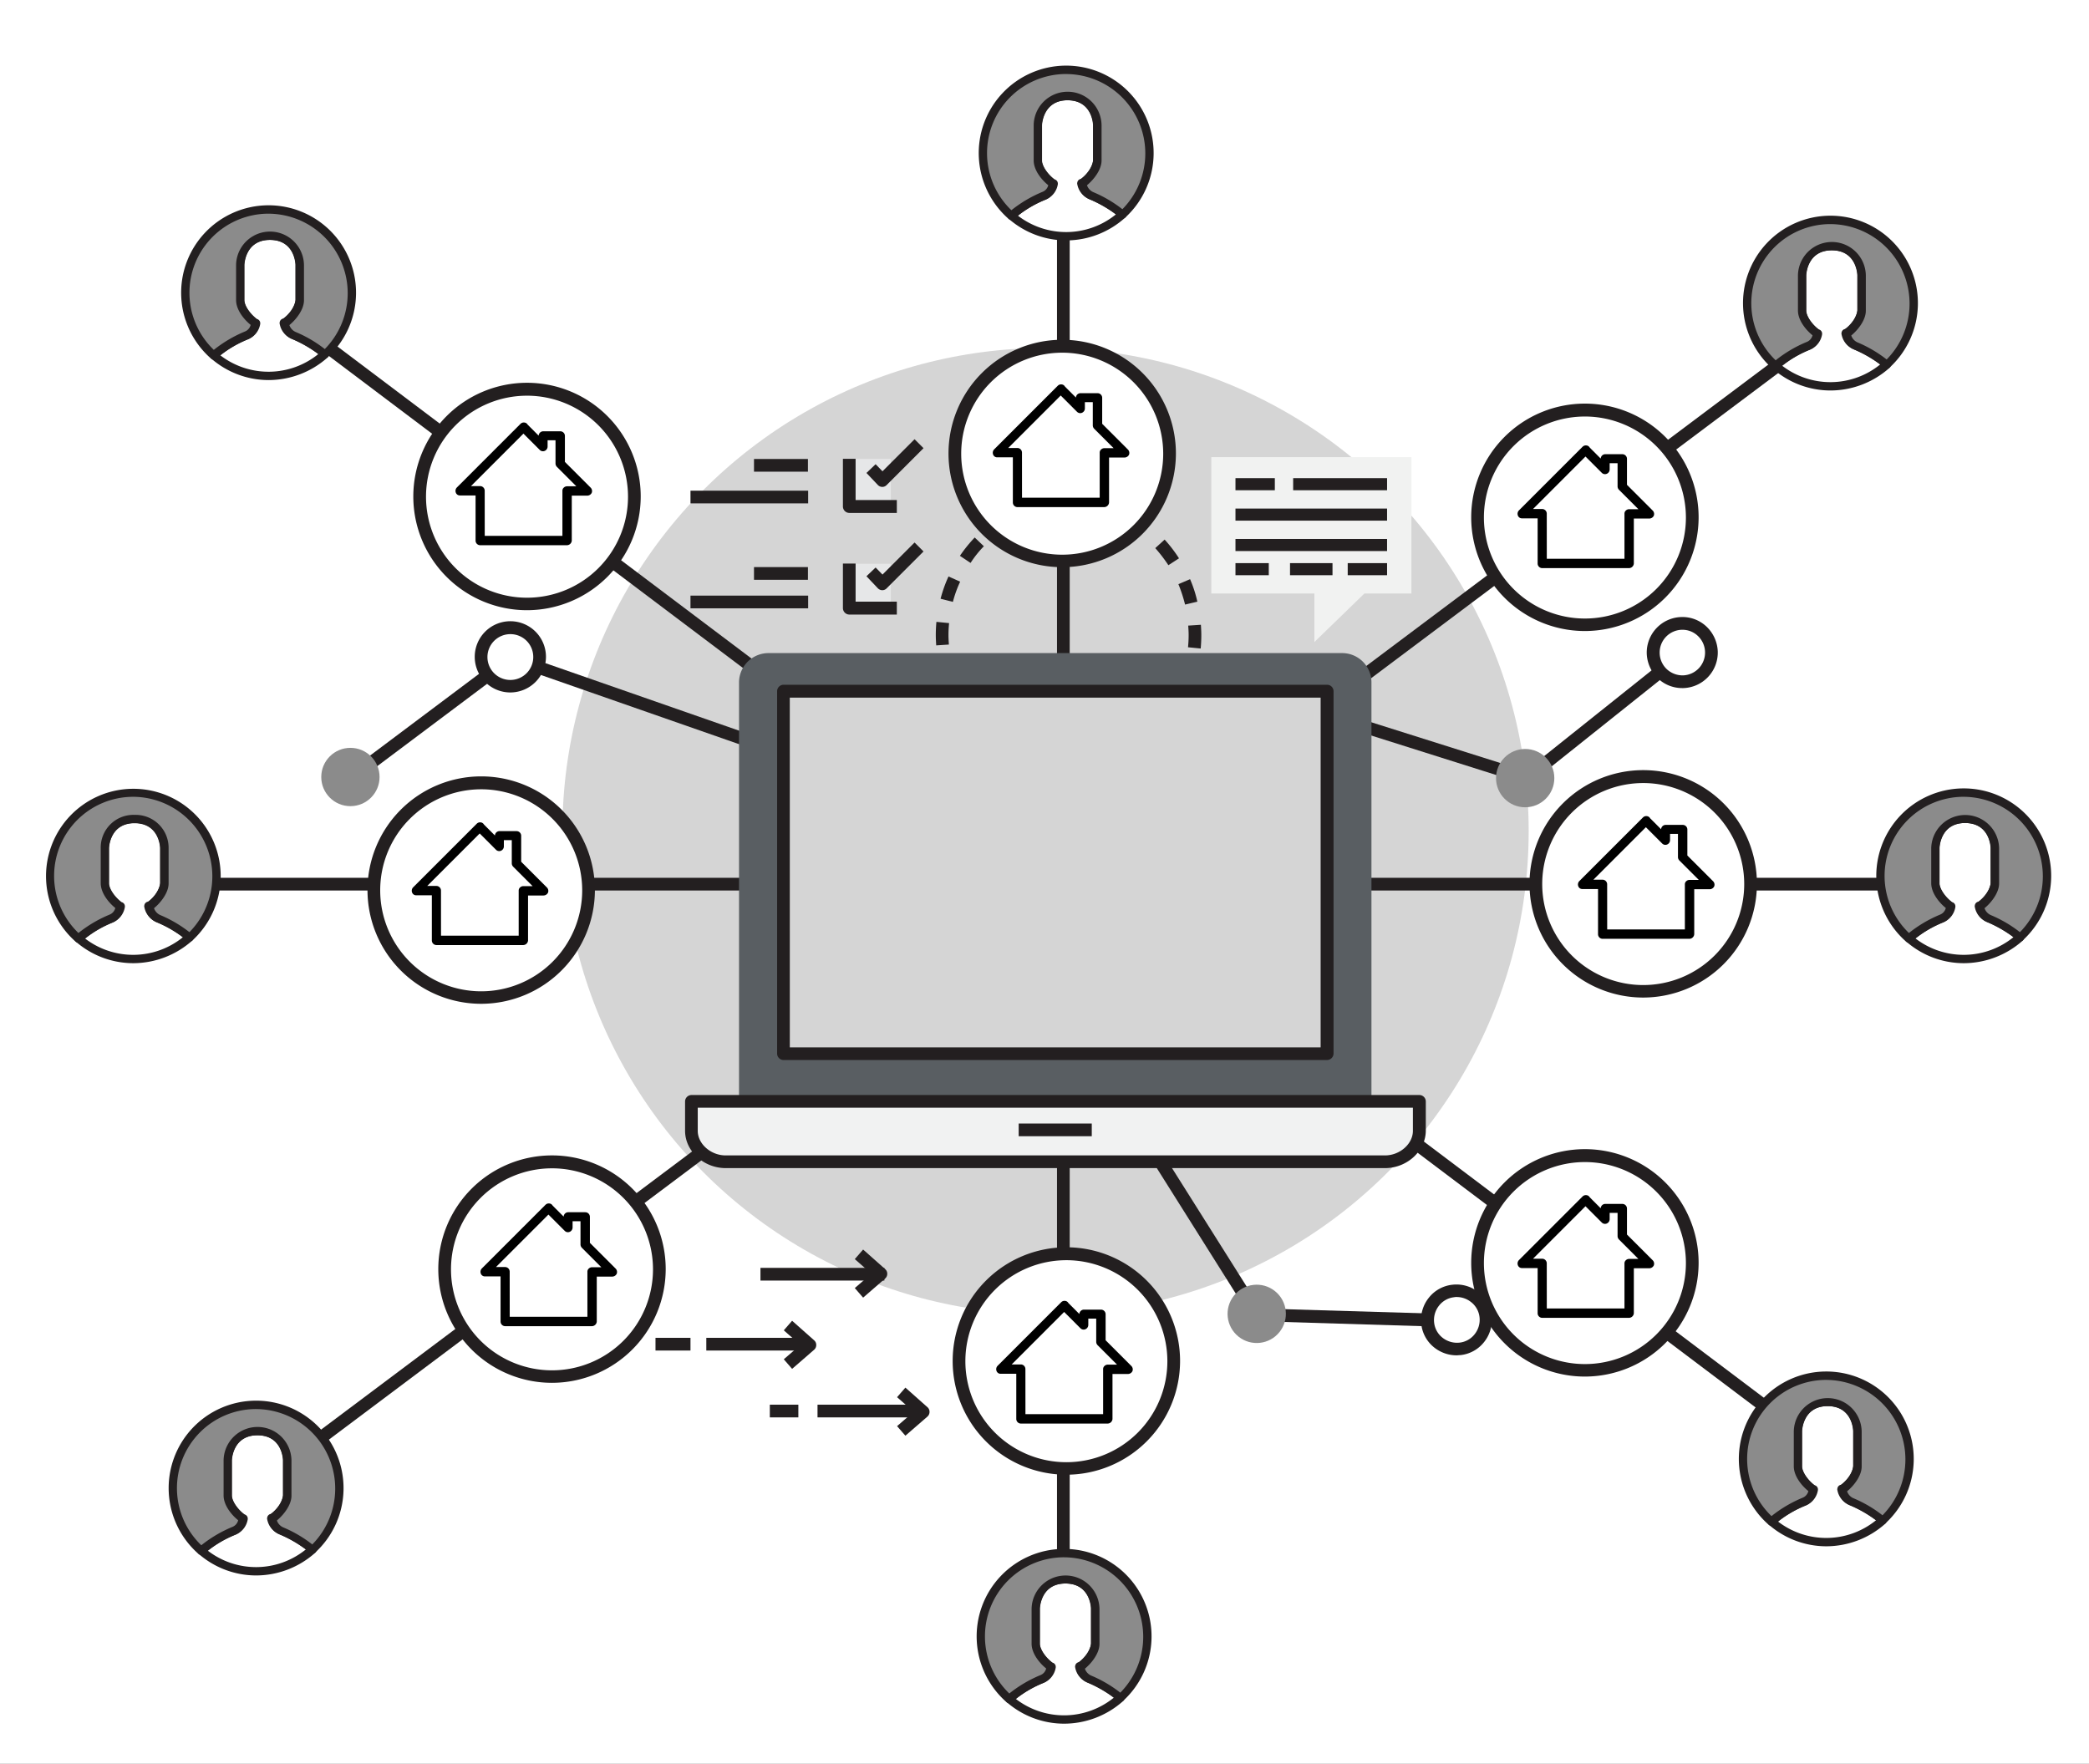 <svg xmlns="http://www.w3.org/2000/svg" viewBox="0 0 379 320"><rect x="0" y="0" width="379" height="320" fill="#333333" stroke="none"/><defs><style>.cls-2{fill:#d5d5d5}.cls-3{fill:#231f20}.cls-4{fill:#8b8b8b}.cls-5{fill:#fff}.cls-6{fill:#e6e7e8}</style><clipPath id="clip-Red"><path d="M0 0h379v320H0z"/></clipPath></defs><g id="Red" clip-path="url(#clip-Red)"><path class="cls-5" d="M0 0h379v320H0z"/><circle id="Ellipse_15" data-name="Ellipse 15" class="cls-2" cx="87.653" cy="87.653" r="87.653" transform="translate(102.036 63.132)"/><path id="Rectangle_190" data-name="Rectangle 190" class="cls-3" transform="translate(191.768 18.259)" d="M0 0h2.305v290.163H0z"/><path id="Rectangle_191" data-name="Rectangle 191" class="cls-3" transform="translate(25.151 159.252)" d="M0 0h324.167v2.305H0z"/><g id="Group_185" data-name="Group 185" transform="translate(170.534 120.79)"><path id="Path_207" data-name="Path 207" class="cls-3" d="M429.967 343.669a20.546 20.546 0 0 1-.567-2.04l2.229-.529c.151.6.34 1.247.529 1.851z" transform="translate(-429.4 -341.1)"/></g><g id="Group_186" data-name="Group 186" transform="translate(169.779 90.149)"><path id="Path_208" data-name="Path 208" class="cls-3" d="M475.458 287.505l-2.3-.227a21.462 21.462 0 0 0 .113-2.229c0-.567-.038-1.133-.076-1.7l2.3-.151c.038.6.076 1.247.076 1.851.001.831-.037 1.663-.113 2.456zm-47.983-.567c-.038-.6-.076-1.247-.076-1.851 0-.793.038-1.625.113-2.418l2.3.227a21.291 21.291 0 0 0-.113 2.191c0 .567.038 1.133.076 1.7zm45.149-7.405a26.472 26.472 0 0 0-1.209-3.7l2.116-.907a22.361 22.361 0 0 1 1.322 4.08zm-42.127-.491l-2.229-.567a24.448 24.448 0 0 1 1.436-4.043l2.116.945a21.226 21.226 0 0 0-1.32 3.665zm39.1-6.65a26.968 26.968 0 0 0-2.38-3.1l1.7-1.549a25.347 25.347 0 0 1 2.607 3.4zm-35.893-.416l-1.927-1.285a25.2 25.2 0 0 1 2.683-3.325l1.662 1.587a18.858 18.858 0 0 0-2.412 3.024zm30.641-5.289a18.562 18.562 0 0 0-3.287-2.078l1.058-2.04a22.65 22.65 0 0 1 3.627 2.3zm-25.314-.34l-1.36-1.851a27.882 27.882 0 0 1 3.665-2.229l1.02 2.078a25.039 25.039 0 0 0-3.319 2.002zm18.437-3.211a19.125 19.125 0 0 0-3.778-.756l.227-2.3a23.286 23.286 0 0 1 4.232.831zm-11.486-.151l-.6-2.229a23.129 23.129 0 0 1 4.232-.756l.189 2.3a21.835 21.835 0 0 0-3.814.685z" transform="translate(-427.4 -260)"/></g><g id="Group_187" data-name="Group 187" transform="translate(214.286 121.319)"><path id="Path_209" data-name="Path 209" class="cls-3" d="M547.391 345.107l-2.191-.756a15.014 15.014 0 0 0 .567-1.851l2.229.6a30.024 30.024 0 0 1-.605 2.007z" transform="translate(-545.2 -342.5)"/></g><path id="Path_210" data-name="Path 210" class="cls-3" d="M146.2 358.035l-1.4-1.851 29.016-21.762a1.074 1.074 0 0 1 1.058-.151l45.942 16.019-.756 2.191-45.338-15.83z" transform="translate(-81.792 -216.012)"/><circle id="Ellipse_16" data-name="Ellipse 16" class="cls-4" cx="5.289" cy="5.289" r="5.289" transform="translate(58.285 135.676)"/><circle id="Ellipse_17" data-name="Ellipse 17" class="cls-5" cx="5.289" cy="5.289" r="5.289" transform="translate(87.302 113.876)"/><path id="Path_211" data-name="Path 211" class="cls-3" d="M212.461 332.621a6.461 6.461 0 1 1 6.461-6.461 6.482 6.482 0 0 1-6.461 6.461zm0-10.579a4.156 4.156 0 1 0 4.156 4.156 4.136 4.136 0 0 0-4.156-4.156z" transform="translate(-119.87 -206.995)"/><path id="Path_212" data-name="Path 212" class="cls-3" d="M634.236 357.371a1.047 1.047 0 0 1-.34-.038l-46.4-14.659.68-2.191 45.829 14.47 27.887-22.253 1.436 1.814-28.374 22.631a1.162 1.162 0 0 1-.718.226z" transform="translate(-357.233 -215.084)"/><circle id="Ellipse_18" data-name="Ellipse 18" class="cls-4" cx="5.289" cy="5.289" r="5.289" transform="translate(271.419 135.88)"/><circle id="Ellipse_19" data-name="Ellipse 19" class="cls-5" cx="5.289" cy="5.289" r="5.289" transform="translate(299.794 113.247)"/><path id="Path_213" data-name="Path 213" class="cls-3" d="M775.255 330.574a6.389 6.389 0 0 1-4.421-1.738 6.564 6.564 0 0 1-2.04-4.5 6.453 6.453 0 0 1 6.234-6.65 6.346 6.346 0 0 1 4.609 1.738 6.564 6.564 0 0 1 2.04 4.5 6.453 6.453 0 0 1-6.234 6.65zm0-10.579h-.113a4.142 4.142 0 0 0-2.72 7.141 4.236 4.236 0 0 0 2.947 1.133 4.139 4.139 0 0 0 4-4.269 4.136 4.136 0 0 0-1.285-2.871 4.031 4.031 0 0 0-2.829-1.134z" transform="translate(-470.029 -205.741)"/><path id="Path_214" data-name="Path 214" class="cls-3" d="M573.433 586.153l-36.27-1.1a1.164 1.164 0 0 1-.945-.529L510.3 543.347l1.965-1.247 25.616 40.653 35.666 1.058z" transform="translate(-309.2 -345.369)"/><circle id="Ellipse_20" data-name="Ellipse 20" class="cls-4" cx="5.289" cy="5.289" r="5.289" transform="rotate(-51.427 358.644 -109.418)"/><circle id="Ellipse_21" data-name="Ellipse 21" class="cls-5" cx="5.289" cy="5.289" r="5.289" transform="rotate(-51.427 377.868 -146.527)"/><path id="Path_215" data-name="Path 215" class="cls-3" d="M666.82 651.043a6.535 6.535 0 0 1-4-1.4 6.293 6.293 0 0 1-2.38-4.307 6.425 6.425 0 0 1 1.36-4.723 6.293 6.293 0 0 1 4.307-2.38 6.426 6.426 0 0 1 5.743 10.39 6.294 6.294 0 0 1-4.307 2.38c-.232-.003-.459.04-.723.04zm.038-10.579a1.833 1.833 0 0 0-.453.038 4.029 4.029 0 0 0-2.758 1.549 4.193 4.193 0 0 0-.869 3.06 4.029 4.029 0 0 0 1.549 2.758 4.243 4.243 0 0 0 3.06.869 4.029 4.029 0 0 0 2.758-1.549 4.194 4.194 0 0 0 .869-3.06 4.03 4.03 0 0 0-1.549-2.758 4.208 4.208 0 0 0-2.607-.907z" transform="translate(-402.587 -405.157)"/><g id="Group_202" data-name="Group 202" transform="translate(118.925 239.613)"><g id="Group_200" data-name="Group 200" transform="translate(9.219)"><g id="Group_198" data-name="Group 198" transform="translate(14.055)"><path id="Path_216" data-name="Path 216" class="cls-3" d="M355.911 664.328l-1.511-1.738 3.022-2.607-3.022-2.645 1.511-1.738 4 3.551a1.094 1.094 0 0 1 .378.869 1.13 1.13 0 0 1-.416.869z" transform="translate(-354.4 -655.6)"/></g><g id="Group_199" data-name="Group 199" transform="translate(0 3.098)"><path id="Rectangle_192" data-name="Rectangle 192" class="cls-3" d="M0 0h19.042v2.305H0z"/></g></g><g id="Group_201" data-name="Group 201" transform="translate(0 3.098)"><path id="Rectangle_193" data-name="Rectangle 193" class="cls-3" d="M0 0h6.347v2.305H0z"/></g></g><g id="Group_205" data-name="Group 205" transform="translate(148.319 251.741)"><g id="Group_203" data-name="Group 203" transform="translate(14.433)"><path id="Path_217" data-name="Path 217" class="cls-3" d="M410.311 696.428l-1.511-1.738 3.022-2.607-3.022-2.645 1.511-1.738 4 3.552a1.094 1.094 0 0 1 .378.869 1.13 1.13 0 0 1-.416.869z" transform="translate(-408.8 -687.7)"/></g><g id="Group_204" data-name="Group 204" transform="translate(0 3.098)"><path id="Rectangle_194" data-name="Rectangle 194" class="cls-3" d="M0 0h19.042v2.305H0z"/></g></g><g id="Group_208" data-name="Group 208" transform="translate(137.967 226.692)"><g id="Group_206" data-name="Group 206" transform="translate(17.115)"><path id="Path_218" data-name="Path 218" class="cls-3" d="M390.011 630.128l-1.511-1.738 3.023-2.607-3.023-2.645 1.511-1.738 4 3.552a1.094 1.094 0 0 1 .378.869 1.13 1.13 0 0 1-.416.869z" transform="translate(-388.5 -621.4)"/></g><g id="Group_207" data-name="Group 207" transform="translate(0 3.325)"><path id="Rectangle_195" data-name="Rectangle 195" class="cls-3" d="M0 0h22.48v2.305H0z"/></g></g><g id="Group_209" data-name="Group 209" transform="translate(139.667 254.839)"><path id="Rectangle_196" data-name="Rectangle 196" class="cls-3" d="M0 0h5.176v2.305H0z"/></g><g id="Group_211" data-name="Group 211" transform="translate(152.966 83.273)"><path id="Rectangle_197" data-name="Rectangle 197" class="cls-6" d="M0 0h8.652v8.652H0z"/></g><g id="Group_212" data-name="Group 212" transform="translate(152.966 102.277)"><path id="Rectangle_198" data-name="Rectangle 198" class="cls-6" d="M0 0h8.652v8.085H0z"/></g><g id="Group_213" data-name="Group 213" transform="translate(157.198 79.684)"><path id="Path_219" data-name="Path 219" class="cls-3" d="M396.971 240.952a1.144 1.144 0 0 1-.831-.378l-2.04-2.154 1.662-1.587 1.247 1.285 5.818-5.818 1.625 1.625-6.687 6.687a1.087 1.087 0 0 1-.794.34z" transform="translate(-394.1 -232.3)"/></g><g id="Group_214" data-name="Group 214" transform="translate(152.928 83.235)"><path id="Path_220" data-name="Path 220" class="cls-3" d="M392.623 251.523h-8.652a1.177 1.177 0 0 1-1.171-1.171V241.7h2.3v7.481h7.481v2.342z" transform="translate(-382.8 -241.7)"/></g><g id="Group_215" data-name="Group 215" transform="translate(157.198 98.423)"><path id="Path_221" data-name="Path 221" class="cls-3" d="M396.971 290.552a1.145 1.145 0 0 1-.831-.378l-2.04-2.154 1.662-1.587 1.247 1.285 5.818-5.818 1.625 1.625-6.687 6.687a1.087 1.087 0 0 1-.794.34z" transform="translate(-394.1 -281.9)"/></g><g id="Group_216" data-name="Group 216" transform="translate(152.928 102.239)"><path id="Path_222" data-name="Path 222" class="cls-3" d="M392.623 301.256h-8.652a1.177 1.177 0 0 1-1.171-1.171V292h2.3v6.914h7.481v2.342z" transform="translate(-382.8 -292)"/></g><g id="Group_217" data-name="Group 217" transform="translate(136.795 83.273)"><path id="Rectangle_199" data-name="Rectangle 199" class="cls-3" d="M0 0h9.785v2.305H0z"/></g><g id="Group_218" data-name="Group 218" transform="translate(125.272 89.016)"><path id="Rectangle_200" data-name="Rectangle 200" class="cls-3" d="M0 0h21.347v2.305H0z"/></g><g id="Group_219" data-name="Group 219" transform="translate(136.795 102.882)"><path id="Rectangle_201" data-name="Rectangle 201" class="cls-3" d="M0 0h9.785v2.305H0z"/></g><g id="Group_220" data-name="Group 220" transform="translate(125.272 108.058)"><path id="Rectangle_202" data-name="Rectangle 202" class="cls-3" d="M0 0h21.347v2.305H0z"/></g><path id="Rectangle_203" data-name="Rectangle 203" class="cls-3" transform="rotate(-36.857 315.937 -279.45)" d="M0 0h125.133v2.305H0z"/><path id="Rectangle_204" data-name="Rectangle 204" class="cls-3" transform="rotate(-36.857 422.897 56.019)" d="M0 0h125.133v2.305H0z"/><g id="Group_224" data-name="Group 224" transform="translate(48.668 54.446)"><path id="Rectangle_205" data-name="Rectangle 205" class="cls-3" transform="rotate(-53 1.844 .922)" d="M0 0h2.305v125.133H0z"/></g><path id="Rectangle_206" data-name="Rectangle 206" class="cls-3" transform="rotate(-53 297.604 -133.058)" d="M0 0h2.305v125.133H0z"/><g id="Group_227" data-name="Group 227" transform="translate(134.075 118.485)"><path id="Path_223" data-name="Path 223" d="M447.643 340.252a5.322 5.322 0 0 0-5.4-5.252h-103.9a5.355 5.355 0 0 0-5.441 5.252v76.054h114.741z" transform="translate(-332.9 -335)" fill="#595e62"/></g><g id="Group_228" data-name="Group 228" transform="translate(124.29 198.658)"><path id="Path_224" data-name="Path 224" d="M310 550.2v5.327c0 2.947 2.834 5.63 6.234 5.63h119.617c3.4 0 6.2-2.683 6.2-5.63V550.2z" transform="translate(-308.867 -549.067)" fill="#f1f2f2"/><path id="Path_225" data-name="Path 225" class="cls-3" d="M433.984 560.461H314.367c-4 0-7.367-3.1-7.367-6.763v-5.327a1.177 1.177 0 0 1 1.171-1.171h132.047a1.177 1.177 0 0 1 1.171 1.171v5.329c-.037 3.663-3.4 6.761-7.405 6.761zM309.3 549.5v4.2c0 2.38 2.38 4.458 5.063 4.458h119.621c2.683 0 5.063-2.078 5.063-4.458v-4.2z" transform="translate(-307 -547.2)"/></g><g id="Group_229" data-name="Group 229" transform="translate(140.989 124.228)"><path id="Rectangle_207" data-name="Rectangle 207" class="cls-2" transform="translate(1.171 1.171)" d="M0 0h98.61v65.74H0z"/><path id="Path_226" data-name="Path 226" class="cls-3" d="M450.981 418.283h-98.61a1.177 1.177 0 0 1-1.171-1.171v-65.74a1.177 1.177 0 0 1 1.171-1.171h98.61a1.177 1.177 0 0 1 1.171 1.171v65.74a1.2 1.2 0 0 1-1.171 1.171zm-97.477-2.3h96.306v-63.441H353.5z" transform="translate(-351.2 -350.2)"/></g><g id="Group_230" data-name="Group 230" transform="translate(184.816 203.834)"><path id="Rectangle_208" data-name="Rectangle 208" class="cls-3" d="M0 0h13.261v2.305H0z"/></g><circle id="Ellipse_22" data-name="Ellipse 22" class="cls-5" cx="19.458" cy="19.458" r="19.458" transform="translate(268.087 74.394)"/><path id="Path_227" data-name="Path 227" class="cls-3" d="M705.129 256.458a20.629 20.629 0 1 1 20.629-20.629 20.655 20.655 0 0 1-20.629 20.629zm0-38.915a18.324 18.324 0 1 0 18.324 18.324 18.341 18.341 0 0 0-18.324-18.325z" transform="translate(-417.584 -141.977)"/><circle id="Ellipse_23" data-name="Ellipse 23" class="cls-5" cx="19.458" cy="19.458" r="19.458" transform="translate(173.255 62.814)"/><path id="Path_228" data-name="Path 228" class="cls-3" d="M454.129 183.458a20.629 20.629 0 1 1 20.629-20.629 20.655 20.655 0 0 1-20.629 20.629zm0-38.915a18.324 18.324 0 1 0 18.324 18.324 18.341 18.341 0 0 0-18.324-18.325z" transform="translate(-261.417 -80.558)"/><circle id="Ellipse_24" data-name="Ellipse 24" class="cls-5" cx="19.458" cy="19.458" r="19.458" transform="translate(76.156 70.616)"/><path id="Path_229" data-name="Path 229" class="cls-3" d="M197.129 246.458a20.629 20.629 0 1 1 20.629-20.629 20.655 20.655 0 0 1-20.629 20.629zm0-38.915a18.324 18.324 0 1 0 18.324 18.324 18.341 18.341 0 0 0-18.324-18.325z" transform="translate(-101.515 -135.755)"/><circle id="Ellipse_25" data-name="Ellipse 25" class="cls-5" cx="19.458" cy="19.458" r="19.458" transform="translate(67.844 142.023)"/><path id="Path_230" data-name="Path 230" class="cls-3" d="M175.129 435.458a20.629 20.629 0 1 1 20.629-20.629 20.655 20.655 0 0 1-20.629 20.629zm0-38.915a18.324 18.324 0 1 0 18.324 18.324 18.341 18.341 0 0 0-18.324-18.325z" transform="translate(-87.827 -253.348)"/><circle id="Ellipse_26" data-name="Ellipse 26" class="cls-5" cx="19.458" cy="19.458" r="19.458" transform="translate(80.69 210.786)"/><path id="Path_231" data-name="Path 231" class="cls-3" d="M209.129 617.458a20.629 20.629 0 1 1 20.629-20.629 20.655 20.655 0 0 1-20.629 20.629zm0-38.915a18.324 18.324 0 1 0 18.324 18.324 18.341 18.341 0 0 0-18.324-18.325z" transform="translate(-108.982 -366.585)"/><circle id="Ellipse_27" data-name="Ellipse 27" class="cls-5" cx="19.458" cy="19.458" r="19.458" transform="translate(174.01 227.455)"/><path id="Path_232" data-name="Path 232" class="cls-3" d="M456.129 677.458a20.629 20.629 0 1 1 20.629-20.629 20.655 20.655 0 0 1-20.629 20.629zm0-38.915a18.324 18.324 0 1 0 18.324 18.324 18.341 18.341 0 0 0-18.324-18.325z" transform="translate(-262.661 -409.916)"/><circle id="Ellipse_28" data-name="Ellipse 28" class="cls-5" cx="19.458" cy="19.458" r="19.458" transform="translate(268.087 209.653)"/><path id="Path_233" data-name="Path 233" class="cls-3" d="M705.129 614.458a20.629 20.629 0 1 1 20.629-20.629 20.655 20.655 0 0 1-20.629 20.629zm0-38.915a18.324 18.324 0 1 0 18.324 18.324 18.341 18.341 0 0 0-18.324-18.324z" transform="translate(-417.584 -364.719)"/><circle id="Ellipse_29" data-name="Ellipse 29" class="cls-5" cx="19.458" cy="19.458" r="19.458" transform="translate(278.666 140.89)"/><path id="Path_234" data-name="Path 234" class="cls-3" d="M733.129 432.458a20.629 20.629 0 1 1 20.629-20.629 20.655 20.655 0 0 1-20.629 20.629zm0-38.915a18.324 18.324 0 1 0 18.324 18.324 18.341 18.341 0 0 0-18.324-18.325z" transform="translate(-435.006 -251.481)"/><path id="Line_79" data-name="Line 79" transform="translate(292.72 78.437)" fill="#282827" d="M0 0v1.36"/><g id="Group_241" data-name="Group 241" transform="translate(321.434 43.942)"><path id="Path_235" data-name="Path 235" class="cls-5" d="M843.295 155.493h.189c1.511-1.058 2.758-2.8 2.758-4.156v-6.347s-.075-5.289-5.4-5.289c-5.289 0-5.4 5.289-5.4 5.289v6.347c0 1.36 1.247 3.1 2.72 4.156h.113a2.881 2.881 0 0 1-1.738 2.229 21.108 21.108 0 0 0-5.932 3.665 15.091 15.091 0 0 0 20.1-.264 22.4 22.4 0 0 0-5.667-3.438 2.782 2.782 0 0 1-1.743-2.192z" transform="translate(-829.92 -138.944)"/><path id="Path_236" data-name="Path 236" class="cls-3" d="M839.454 164.6a15.888 15.888 0 0 1-10.39-3.892.793.793 0 0 1-.265-.529.833.833 0 0 1 .227-.567 20.391 20.391 0 0 1 6.158-3.816 2.219 2.219 0 0 0 1.171-1.171c-1.36-1.1-2.758-2.871-2.758-4.534v-6.347a6.159 6.159 0 0 1 12.317 0v6.385c0 1.7-1.4 3.514-2.8 4.572a2.288 2.288 0 0 0 1.171 1.133 21.894 21.894 0 0 1 5.894 3.551.769.769 0 0 1 .227.567.68.68 0 0 1-.264.567 16.121 16.121 0 0 1-10.688 4.081zm-8.765-4.5a14.331 14.331 0 0 0 17.8-.227 24.889 24.889 0 0 0-4.836-2.758 3.63 3.63 0 0 1-2.191-2.758c0-.038-.038-.113 0-.151a.8.8 0 0 1 .416-.68.7.7 0 0 1 .265-.076 5.251 5.251 0 0 0 2.229-3.4v-6.347c0-.189-.151-4.534-4.647-4.534s-4.647 4.383-4.647 4.572v6.347c0 .982.982 2.456 2.267 3.438a.772.772 0 0 1 .6.756v.113a3.626 3.626 0 0 1-2.191 2.8 20.85 20.85 0 0 0-5.065 2.905z" transform="translate(-828.8 -137.7)"/></g><g id="Group_242" data-name="Group 242" transform="translate(316.221 39.106)"><path id="Path_237" data-name="Path 237" class="cls-4" d="M832.113 127a15.129 15.129 0 0 0-9.937 26.523 21.643 21.643 0 0 1 5.932-3.665 2.657 2.657 0 0 0 1.587-2.229c-1.511-1.058-2.72-2.8-2.72-4.156v-6.347s.113-5.289 5.4-5.289 5.4 5.289 5.4 5.289v6.347c0 1.36-1.247 3.1-2.758 4.156a2.766 2.766 0 0 0 1.662 2.229 21.638 21.638 0 0 1 5.629 3.438 15.136 15.136 0 0 0-10.2-26.3z" transform="translate(-816.244 -126.207)"/><path id="Path_238" data-name="Path 238" class="cls-3" d="M820.932 152.934a.8.8 0 0 1-.491-.189 15.865 15.865 0 1 1 21.158-.264.755.755 0 0 1-1.02 0 19.388 19.388 0 0 0-5.441-3.287 3.488 3.488 0 0 1-2.116-2.8.821.821 0 0 1 .3-.756c1.36-.945 2.418-2.531 2.418-3.551v-6.347c0-.189-.151-4.534-4.647-4.534-4.458 0-4.647 4.383-4.647 4.572v6.347c0 1.02 1.058 2.607 2.418 3.551a.787.787 0 0 1 .3.756 3.419 3.419 0 0 1-2.04 2.8 19.651 19.651 0 0 0-5.705 3.514.6.6 0 0 1-.487.188zm9.937-26.485a14.35 14.35 0 0 0-9.937 24.709 23.236 23.236 0 0 1 5.629-3.325 1.731 1.731 0 0 0 1.058-1.209c-1.36-1.1-2.645-2.834-2.645-4.5v-6.347a6.159 6.159 0 0 1 12.317 0v6.385c0 1.625-1.322 3.4-2.645 4.5a2.084 2.084 0 0 0 1.133 1.247 22.977 22.977 0 0 1 5.289 3.1 14.427 14.427 0 0 0-10.2-24.558z" transform="translate(-815 -124.9)"/></g><g id="Group_244" data-name="Group 244" transform="translate(182.776 16.677)"><path id="Path_239" data-name="Path 239" class="cls-5" d="M476.295 30.431h.189c1.511-1.058 2.758-2.8 2.758-4.156v-6.386s-.076-5.289-5.4-5.289c-5.289 0-5.4 5.289-5.4 5.289v6.347c0 1.36 1.247 3.1 2.72 4.156h.113a2.882 2.882 0 0 1-1.738 2.229 21.1 21.1 0 0 0-5.932 3.665 15.091 15.091 0 0 0 20.1-.264 22.4 22.4 0 0 0-5.667-3.438 2.687 2.687 0 0 1-1.743-2.153z" transform="translate(-462.92 -13.844)"/><path id="Path_240" data-name="Path 240" class="cls-3" d="M472.454 39.538a15.888 15.888 0 0 1-10.39-3.892.794.794 0 0 1-.264-.529.833.833 0 0 1 .227-.567 20.39 20.39 0 0 1 6.158-3.816 2.218 2.218 0 0 0 1.171-1.171c-1.36-1.1-2.758-2.871-2.758-4.534v-6.384a6.159 6.159 0 0 1 12.317 0v6.385c0 1.7-1.4 3.514-2.8 4.572a2.289 2.289 0 0 0 1.171 1.133 21.893 21.893 0 0 1 5.894 3.551.769.769 0 0 1 .227.567.68.68 0 0 1-.265.567 15.969 15.969 0 0 1-10.688 4.118zm-8.765-4.5a14.331 14.331 0 0 0 17.8-.227 24.9 24.9 0 0 0-4.836-2.758 3.63 3.63 0 0 1-2.191-2.758c0-.038-.038-.113 0-.151a.8.8 0 0 1 .416-.68.7.7 0 0 1 .264-.076 5.251 5.251 0 0 0 2.229-3.4v-6.343c0-.189-.151-4.534-4.647-4.534-4.458 0-4.647 4.383-4.647 4.572v6.347c0 .982.982 2.456 2.267 3.438a.772.772 0 0 1 .6.756v.113a3.626 3.626 0 0 1-2.191 2.8 20.851 20.851 0 0 0-5.064 2.905z" transform="translate(-461.8 -12.6)"/></g><g id="Group_245" data-name="Group 245" transform="translate(177.562 11.879)"><path id="Path_241" data-name="Path 241" class="cls-4" d="M465.113 2a15.129 15.129 0 0 0-9.937 26.523 21.645 21.645 0 0 1 5.932-3.665 2.657 2.657 0 0 0 1.587-2.229c-1.511-1.058-2.72-2.8-2.72-4.156V12.05s.113-5.289 5.4-5.289 5.4 5.289 5.4 5.289v6.35c0 1.36-1.247 3.1-2.758 4.156a2.766 2.766 0 0 0 1.662 2.229 21.641 21.641 0 0 1 5.629 3.438A15.083 15.083 0 0 0 465.113 2z" transform="translate(-449.244 -1.207)"/><path id="Path_242" data-name="Path 242" class="cls-3" d="M453.932 27.934a.8.8 0 0 1-.491-.189 15.865 15.865 0 1 1 21.158-.264.755.755 0 0 1-1.02 0 19.385 19.385 0 0 0-5.441-3.287 3.488 3.488 0 0 1-2.116-2.8.821.821 0 0 1 .3-.756c1.36-.945 2.418-2.531 2.418-3.551v-6.344c0-.189-.151-4.534-4.647-4.534-4.458 0-4.647 4.383-4.647 4.572v6.347c0 1.02 1.058 2.607 2.418 3.551a.787.787 0 0 1 .3.756 3.419 3.419 0 0 1-2.04 2.8 19.65 19.65 0 0 0-5.705 3.514.6.6 0 0 1-.487.185zm9.937-26.485a14.35 14.35 0 0 0-9.937 24.709 23.235 23.235 0 0 1 5.63-3.325 1.731 1.731 0 0 0 1.058-1.209c-1.36-1.1-2.645-2.834-2.645-4.5v-6.381a6.159 6.159 0 0 1 12.317 0v6.385c0 1.625-1.322 3.4-2.645 4.5a2.085 2.085 0 0 0 1.133 1.247 22.98 22.98 0 0 1 5.289 3.1 14.4 14.4 0 0 0-10.2-24.52z" transform="translate(-448 .1)"/></g><g id="Group_247" data-name="Group 247" transform="translate(38.072 42.053)"><path id="Path_243" data-name="Path 243" class="cls-5" d="M93.295 150.493h.189c1.511-1.058 2.758-2.8 2.758-4.156v-6.347s-.076-5.289-5.4-5.289c-5.289 0-5.4 5.289-5.4 5.289v6.347c0 1.36 1.247 3.1 2.72 4.156h.113a2.882 2.882 0 0 1-1.738 2.229 21.105 21.105 0 0 0-5.932 3.665 15.091 15.091 0 0 0 20.1-.264 22.4 22.4 0 0 0-5.667-3.438 2.783 2.783 0 0 1-1.743-2.192z" transform="translate(-79.92 -133.944)"/><path id="Path_244" data-name="Path 244" class="cls-3" d="M89.454 159.6a15.888 15.888 0 0 1-10.39-3.892.794.794 0 0 1-.264-.529.833.833 0 0 1 .227-.567 20.39 20.39 0 0 1 6.158-3.816 2.218 2.218 0 0 0 1.171-1.171c-1.36-1.1-2.758-2.871-2.758-4.534v-6.347a6.159 6.159 0 0 1 12.317 0v6.385c0 1.7-1.4 3.514-2.8 4.572a2.289 2.289 0 0 0 1.171 1.133 21.892 21.892 0 0 1 5.894 3.551.769.769 0 0 1 .227.567.68.68 0 0 1-.264.567 16.121 16.121 0 0 1-10.689 4.081zm-8.765-4.5a14.331 14.331 0 0 0 17.8-.227 24.894 24.894 0 0 0-4.836-2.758 3.63 3.63 0 0 1-2.191-2.758c0-.038-.038-.113 0-.151a.8.8 0 0 1 .416-.68.7.7 0 0 1 .264-.076 5.251 5.251 0 0 0 2.229-3.4v-6.347c0-.189-.151-4.534-4.647-4.534s-4.647 4.383-4.647 4.572v6.347c0 .982.982 2.456 2.267 3.438a.772.772 0 0 1 .6.756v.113a3.626 3.626 0 0 1-2.191 2.8 20.851 20.851 0 0 0-5.064 2.905z" transform="translate(-78.8 -132.7)"/></g><g id="Group_248" data-name="Group 248" transform="translate(32.858 37.217)"><path id="Path_245" data-name="Path 245" class="cls-4" d="M82.113 122a15.129 15.129 0 0 0-9.937 26.523 21.645 21.645 0 0 1 5.932-3.665 2.657 2.657 0 0 0 1.587-2.229c-1.511-1.058-2.72-2.8-2.72-4.156v-6.347s.113-5.289 5.4-5.289 5.4 5.289 5.4 5.289v6.347c0 1.36-1.247 3.1-2.758 4.156a2.766 2.766 0 0 0 1.662 2.229 21.641 21.641 0 0 1 5.629 3.438 15.136 15.136 0 0 0-10.2-26.3z" transform="translate(-66.244 -121.207)"/><path id="Path_246" data-name="Path 246" class="cls-3" d="M70.932 147.934a.8.8 0 0 1-.491-.189 15.865 15.865 0 1 1 21.158-.264.755.755 0 0 1-1.02 0 19.386 19.386 0 0 0-5.441-3.287 3.488 3.488 0 0 1-2.116-2.8.821.821 0 0 1 .3-.756c1.36-.945 2.418-2.531 2.418-3.551v-6.347c0-.189-.151-4.534-4.647-4.534-4.458 0-4.647 4.383-4.647 4.572v6.347c0 1.02 1.058 2.607 2.418 3.551a.787.787 0 0 1 .3.756 3.419 3.419 0 0 1-2.04 2.8 19.65 19.65 0 0 0-5.705 3.514.6.6 0 0 1-.487.188zm9.937-26.485a14.35 14.35 0 0 0-9.937 24.709 23.235 23.235 0 0 1 5.629-3.325 1.731 1.731 0 0 0 1.058-1.209c-1.36-1.1-2.645-2.834-2.645-4.5v-6.347a6.159 6.159 0 0 1 12.317 0v6.385c0 1.625-1.322 3.4-2.645 4.5a2.084 2.084 0 0 0 1.133 1.247 22.98 22.98 0 0 1 5.289 3.1 14.427 14.427 0 0 0-10.2-24.558z" transform="translate(-65 -119.9)"/></g><g id="Group_250" data-name="Group 250" transform="translate(13.514 147.842)"><path id="Path_247" data-name="Path 247" class="cls-5" d="M28.295 430.493h.189c1.511-1.058 2.758-2.8 2.758-4.156v-6.347s-.076-5.289-5.4-5.289c-5.289 0-5.4 5.289-5.4 5.289v6.347c0 1.36 1.247 3.1 2.72 4.156h.113a2.882 2.882 0 0 1-1.738 2.229 21.106 21.106 0 0 0-5.932 3.665 15.091 15.091 0 0 0 20.1-.264 22.4 22.4 0 0 0-5.667-3.438 2.783 2.783 0 0 1-1.743-2.192z" transform="translate(-14.92 -413.944)"/><path id="Path_248" data-name="Path 248" class="cls-3" d="M24.454 439.6a15.888 15.888 0 0 1-10.39-3.891.794.794 0 0 1-.264-.529.833.833 0 0 1 .227-.567 20.389 20.389 0 0 1 6.158-3.816 2.219 2.219 0 0 0 1.171-1.171c-1.36-1.1-2.758-2.871-2.758-4.534v-6.347a5.934 5.934 0 0 1 6.158-6.045 5.979 5.979 0 0 1 6.158 6.045v6.385c0 1.7-1.4 3.514-2.8 4.572a2.289 2.289 0 0 0 1.171 1.133 21.893 21.893 0 0 1 5.894 3.551.769.769 0 0 1 .227.567.68.68 0 0 1-.264.567 16.121 16.121 0 0 1-10.688 4.08zm-8.765-4.5a14.331 14.331 0 0 0 17.8-.227 24.888 24.888 0 0 0-4.836-2.758 3.63 3.63 0 0 1-2.191-2.758c0-.038-.038-.113 0-.151a.8.8 0 0 1 .416-.68.7.7 0 0 1 .264-.076 5.251 5.251 0 0 0 2.229-3.4v-6.347c0-.189-.151-4.534-4.647-4.534s-4.647 4.383-4.647 4.572v6.347c0 .982.982 2.456 2.267 3.438a.772.772 0 0 1 .6.756v.113a3.626 3.626 0 0 1-2.191 2.8 20.851 20.851 0 0 0-5.064 2.905z" transform="translate(-13.8 -412.7)"/></g><g id="Group_251" data-name="Group 251" transform="translate(8.3 143.043)"><path id="Path_249" data-name="Path 249" class="cls-4" d="M17.113 402a15.129 15.129 0 0 0-9.937 26.523 21.645 21.645 0 0 1 5.932-3.665 2.657 2.657 0 0 0 1.587-2.229c-1.511-1.058-2.72-2.8-2.72-4.156v-6.347s.113-5.289 5.4-5.289 5.4 5.289 5.4 5.289v6.347c0 1.36-1.247 3.1-2.758 4.156a2.766 2.766 0 0 0 1.662 2.229 21.641 21.641 0 0 1 5.629 3.438 15.136 15.136 0 0 0-10.2-26.3z" transform="translate(-1.244 -401.244)"/><path id="Path_250" data-name="Path 250" class="cls-3" d="M5.932 428a.8.8 0 0 1-.491-.189 15.844 15.844 0 1 1 21.158-.227.755.755 0 0 1-1.02 0 19.387 19.387 0 0 0-5.441-3.287 3.488 3.488 0 0 1-2.116-2.8.821.821 0 0 1 .3-.756c1.36-.945 2.418-2.531 2.418-3.551v-6.347c0-.189-.151-4.534-4.647-4.534-4.458 0-4.647 4.383-4.647 4.572v6.347c0 1.02 1.058 2.607 2.418 3.551a.787.787 0 0 1 .3.756 3.419 3.419 0 0 1-2.04 2.8 19.649 19.649 0 0 0-5.705 3.514.754.754 0 0 1-.487.151zm9.937-26.485a14.35 14.35 0 0 0-9.937 24.705 23.232 23.232 0 0 1 5.629-3.325 1.731 1.731 0 0 0 1.058-1.209c-1.36-1.1-2.645-2.834-2.645-4.5v-6.347a5.934 5.934 0 0 1 6.158-6.045 5.979 5.979 0 0 1 6.158 6.045v6.385c0 1.625-1.322 3.4-2.645 4.5a2.084 2.084 0 0 0 1.133 1.247 22.979 22.979 0 0 1 5.289 3.1 14.427 14.427 0 0 0-10.2-24.558z" transform="translate(0 -400)"/></g><g id="Group_253" data-name="Group 253" transform="translate(35.805 258.92)"><path id="Path_251" data-name="Path 251" class="cls-5" d="M87.295 724.493h.189c1.511-1.058 2.758-2.8 2.758-4.156v-6.347s-.076-5.289-5.4-5.289c-5.289 0-5.4 5.289-5.4 5.289v6.347c0 1.36 1.247 3.1 2.72 4.156h.113a2.882 2.882 0 0 1-1.738 2.229 21.1 21.1 0 0 0-5.932 3.665 15.091 15.091 0 0 0 20.1-.264 22.4 22.4 0 0 0-5.667-3.438 2.783 2.783 0 0 1-1.743-2.192z" transform="translate(-73.92 -707.945)"/><path id="Path_252" data-name="Path 252" class="cls-3" d="M83.454 733.6a15.888 15.888 0 0 1-10.39-3.891.794.794 0 0 1-.264-.529.833.833 0 0 1 .227-.567 20.39 20.39 0 0 1 6.158-3.816 2.218 2.218 0 0 0 1.171-1.171c-1.36-1.1-2.758-2.871-2.758-4.534v-6.347a6.159 6.159 0 0 1 12.317 0v6.385c0 1.7-1.4 3.514-2.8 4.572a2.29 2.29 0 0 0 1.171 1.134 21.892 21.892 0 0 1 5.894 3.551.769.769 0 0 1 .227.567.68.68 0 0 1-.264.567 16.121 16.121 0 0 1-10.689 4.079zm-8.765-4.5a14.331 14.331 0 0 0 17.8-.227 24.9 24.9 0 0 0-4.836-2.758 3.63 3.63 0 0 1-2.191-2.758c0-.038-.038-.113 0-.151a.8.8 0 0 1 .416-.68.7.7 0 0 1 .264-.076 5.251 5.251 0 0 0 2.229-3.4v-6.347c0-.189-.151-4.534-4.647-4.534s-4.647 4.383-4.647 4.572v6.347c0 .982.982 2.456 2.267 3.438a.772.772 0 0 1 .6.755v.113a3.627 3.627 0 0 1-2.191 2.8 20.848 20.848 0 0 0-5.064 2.906z" transform="translate(-72.8 -706.7)"/></g><g id="Group_254" data-name="Group 254" transform="translate(30.591 254.084)"><path id="Path_253" data-name="Path 253" class="cls-4" d="M76.113 696a15.129 15.129 0 0 0-9.937 26.523 21.648 21.648 0 0 1 5.932-3.665 2.656 2.656 0 0 0 1.587-2.229c-1.511-1.058-2.72-2.8-2.72-4.156v-6.347s.113-5.289 5.4-5.289 5.4 5.289 5.4 5.289v6.347c0 1.36-1.247 3.1-2.758 4.156a2.766 2.766 0 0 0 1.662 2.229 21.642 21.642 0 0 1 5.629 3.438 15.136 15.136 0 0 0-10.2-26.3z" transform="translate(-60.244 -695.207)"/><path id="Path_254" data-name="Path 254" class="cls-3" d="M64.932 721.934a.8.8 0 0 1-.491-.189 15.865 15.865 0 1 1 21.158-.264.755.755 0 0 1-1.02 0 19.385 19.385 0 0 0-5.441-3.287 3.488 3.488 0 0 1-2.116-2.8.822.822 0 0 1 .3-.756c1.36-.945 2.418-2.531 2.418-3.551v-6.347c0-.189-.151-4.534-4.647-4.534-4.458 0-4.647 4.383-4.647 4.572v6.347c0 1.02 1.058 2.607 2.418 3.551a.788.788 0 0 1 .3.756 3.419 3.419 0 0 1-2.04 2.8 19.65 19.65 0 0 0-5.705 3.514.6.6 0 0 1-.487.188zm9.937-26.485a14.35 14.35 0 0 0-9.937 24.709 23.23 23.23 0 0 1 5.629-3.325 1.732 1.732 0 0 0 1.058-1.209c-1.36-1.1-2.645-2.834-2.645-4.5v-6.347a6.159 6.159 0 0 1 12.317 0v6.385c0 1.625-1.322 3.4-2.645 4.5a2.084 2.084 0 0 0 1.133 1.247 22.976 22.976 0 0 1 5.289 3.1 14.427 14.427 0 0 0-10.2-24.558z" transform="translate(-59 -693.9)"/></g><g id="Group_256" data-name="Group 256" transform="translate(182.398 285.812)"><path id="Path_255" data-name="Path 255" class="cls-5" d="M475.295 819.493h.189c1.511-1.058 2.758-2.8 2.758-4.156v-6.347s-.076-5.289-5.4-5.289c-5.289 0-5.4 5.289-5.4 5.289v6.347c0 1.36 1.247 3.1 2.72 4.156h.113a2.882 2.882 0 0 1-1.738 2.229 21.1 21.1 0 0 0-5.932 3.665 15.091 15.091 0 0 0 20.1-.264 22.4 22.4 0 0 0-5.667-3.438 2.783 2.783 0 0 1-1.743-2.192z" transform="translate(-461.92 -802.945)"/><path id="Path_256" data-name="Path 256" class="cls-3" d="M471.454 828.6a15.888 15.888 0 0 1-10.39-3.891.794.794 0 0 1-.265-.529.833.833 0 0 1 .227-.567 20.388 20.388 0 0 1 6.158-3.816 2.218 2.218 0 0 0 1.171-1.171c-1.36-1.1-2.758-2.871-2.758-4.534v-6.347a6.159 6.159 0 0 1 12.317 0v6.385c0 1.7-1.4 3.514-2.8 4.571a2.289 2.289 0 0 0 1.171 1.134 21.89 21.89 0 0 1 5.894 3.551.769.769 0 0 1 .227.567.68.68 0 0 1-.264.567 16.121 16.121 0 0 1-10.688 4.08zm-8.765-4.5a14.331 14.331 0 0 0 17.8-.227 24.892 24.892 0 0 0-4.836-2.758 3.63 3.63 0 0 1-2.191-2.758c0-.038-.038-.113 0-.151a.8.8 0 0 1 .416-.68.7.7 0 0 1 .264-.076 5.251 5.251 0 0 0 2.229-3.4v-6.347c0-.189-.151-4.534-4.647-4.534s-4.647 4.383-4.647 4.572v6.347c0 .982.982 2.456 2.267 3.438a.772.772 0 0 1 .6.756v.113a3.627 3.627 0 0 1-2.191 2.8 20.851 20.851 0 0 0-5.064 2.905z" transform="translate(-460.8 -801.7)"/></g><g id="Group_257" data-name="Group 257" transform="translate(177.184 280.976)"><path id="Path_257" data-name="Path 257" class="cls-4" d="M464.113 791a15.129 15.129 0 0 0-9.937 26.523 21.643 21.643 0 0 1 5.932-3.665 2.657 2.657 0 0 0 1.587-2.229c-1.511-1.058-2.72-2.8-2.72-4.156v-6.347s.113-5.289 5.4-5.289 5.4 5.289 5.4 5.289v6.347c0 1.36-1.247 3.1-2.758 4.156a2.766 2.766 0 0 0 1.662 2.229 21.641 21.641 0 0 1 5.629 3.438 15.136 15.136 0 0 0-10.2-26.3z" transform="translate(-448.244 -790.207)"/><path id="Path_258" data-name="Path 258" class="cls-3" d="M452.932 816.934a.8.8 0 0 1-.491-.189 15.865 15.865 0 1 1 21.158-.264.755.755 0 0 1-1.02 0 19.383 19.383 0 0 0-5.441-3.287 3.488 3.488 0 0 1-2.116-2.8.821.821 0 0 1 .3-.756c1.36-.945 2.418-2.531 2.418-3.552v-6.347c0-.189-.151-4.534-4.647-4.534-4.458 0-4.647 4.383-4.647 4.572v6.347c0 1.02 1.058 2.607 2.418 3.551a.788.788 0 0 1 .3.756 3.419 3.419 0 0 1-2.04 2.8 19.65 19.65 0 0 0-5.705 3.514.6.6 0 0 1-.487.189zm9.937-26.485a14.35 14.35 0 0 0-9.937 24.709 23.231 23.231 0 0 1 5.63-3.325 1.731 1.731 0 0 0 1.058-1.209c-1.36-1.1-2.645-2.834-2.645-4.5v-6.347a6.16 6.16 0 0 1 12.317 0v6.385c0 1.625-1.322 3.4-2.645 4.5a2.084 2.084 0 0 0 1.133 1.247 22.98 22.98 0 0 1 5.289 3.1 14.427 14.427 0 0 0-10.2-24.558z" transform="translate(-447 -788.9)"/></g><g id="Group_259" data-name="Group 259" transform="translate(320.679 253.63)"><path id="Path_259" data-name="Path 259" class="cls-5" d="M841.295 710.493h.189c1.511-1.058 2.758-2.8 2.758-4.156v-6.347s-.076-5.29-5.4-5.29c-5.289 0-5.4 5.29-5.4 5.29v6.347c0 1.36 1.247 3.1 2.72 4.156h.113a2.881 2.881 0 0 1-1.738 2.229 21.1 21.1 0 0 0-5.932 3.665 15.092 15.092 0 0 0 20.1-.265 22.4 22.4 0 0 0-5.667-3.438 2.783 2.783 0 0 1-1.743-2.191z" transform="translate(-827.92 -693.944)"/><path id="Path_260" data-name="Path 260" class="cls-3" d="M837.454 719.6a15.887 15.887 0 0 1-10.39-3.892.793.793 0 0 1-.265-.529.833.833 0 0 1 .227-.567 20.389 20.389 0 0 1 6.158-3.816 2.218 2.218 0 0 0 1.171-1.171c-1.36-1.1-2.758-2.871-2.758-4.534v-6.347a6.159 6.159 0 0 1 12.317 0v6.385c0 1.7-1.4 3.514-2.8 4.572a2.288 2.288 0 0 0 1.171 1.133 21.893 21.893 0 0 1 5.894 3.552.769.769 0 0 1 .227.567.68.68 0 0 1-.264.567 16.12 16.12 0 0 1-10.688 4.08zm-8.765-4.5a14.331 14.331 0 0 0 17.8-.227 24.9 24.9 0 0 0-4.836-2.758 3.63 3.63 0 0 1-2.191-2.758c0-.038-.038-.113 0-.151a.8.8 0 0 1 .416-.68.7.7 0 0 1 .264-.076 5.251 5.251 0 0 0 2.229-3.4v-6.347c0-.189-.151-4.534-4.647-4.534s-4.647 4.383-4.647 4.572v6.347c0 .982.982 2.456 2.267 3.438a.772.772 0 0 1 .6.756v.113a3.626 3.626 0 0 1-2.191 2.8 20.854 20.854 0 0 0-5.064 2.905z" transform="translate(-826.8 -692.7)"/></g><g id="Group_260" data-name="Group 260" transform="translate(315.465 248.794)"><path id="Path_261" data-name="Path 261" class="cls-4" d="M830.113 682a15.129 15.129 0 0 0-9.937 26.523 21.645 21.645 0 0 1 5.932-3.665 2.657 2.657 0 0 0 1.587-2.229c-1.511-1.058-2.72-2.8-2.72-4.156v-6.347s.113-5.289 5.4-5.289 5.4 5.289 5.4 5.289v6.347c0 1.36-1.247 3.1-2.758 4.156a2.766 2.766 0 0 0 1.662 2.229 21.638 21.638 0 0 1 5.63 3.438 15.136 15.136 0 0 0-10.2-26.3z" transform="translate(-814.244 -681.207)"/><path id="Path_262" data-name="Path 262" class="cls-3" d="M818.932 707.934a.8.8 0 0 1-.491-.189 15.865 15.865 0 1 1 21.158-.265.755.755 0 0 1-1.02 0 19.394 19.394 0 0 0-5.441-3.287 3.488 3.488 0 0 1-2.116-2.8.822.822 0 0 1 .3-.756c1.36-.945 2.418-2.531 2.418-3.552v-6.347c0-.189-.151-4.534-4.647-4.534-4.458 0-4.647 4.383-4.647 4.572v6.347c0 1.02 1.058 2.607 2.418 3.552a.787.787 0 0 1 .3.756 3.418 3.418 0 0 1-2.04 2.8 19.648 19.648 0 0 0-5.7 3.514.6.6 0 0 1-.492.189zm9.937-26.485a14.35 14.35 0 0 0-9.937 24.709 23.232 23.232 0 0 1 5.63-3.325 1.731 1.731 0 0 0 1.058-1.209c-1.36-1.1-2.645-2.834-2.645-4.5v-6.347a6.16 6.16 0 0 1 12.317 0v6.385c0 1.625-1.322 3.4-2.645 4.5a2.085 2.085 0 0 0 1.133 1.247 22.978 22.978 0 0 1 5.29 3.1 14.427 14.427 0 0 0-10.2-24.558z" transform="translate(-813 -679.9)"/></g><g id="Group_262" data-name="Group 262" transform="translate(345.615 147.842)"><path id="Path_263" data-name="Path 263" class="cls-5" d="M907.295 430.493h.189c1.511-1.058 2.758-2.8 2.758-4.156v-6.347s-.076-5.289-5.4-5.289c-5.289 0-5.4 5.289-5.4 5.289v6.347c0 1.36 1.247 3.1 2.72 4.156h.113a2.882 2.882 0 0 1-1.738 2.229 21.1 21.1 0 0 0-5.932 3.665 15.091 15.091 0 0 0 20.1-.264 22.4 22.4 0 0 0-5.667-3.438 2.783 2.783 0 0 1-1.743-2.192z" transform="translate(-893.92 -413.944)"/><path id="Path_264" data-name="Path 264" class="cls-3" d="M903.454 439.6a15.888 15.888 0 0 1-10.39-3.891.794.794 0 0 1-.264-.529.833.833 0 0 1 .227-.567 20.392 20.392 0 0 1 6.158-3.816 2.219 2.219 0 0 0 1.171-1.171c-1.36-1.1-2.758-2.871-2.758-4.534v-6.347a6.159 6.159 0 0 1 12.317 0v6.385c0 1.7-1.4 3.514-2.8 4.572a2.289 2.289 0 0 0 1.171 1.133 21.893 21.893 0 0 1 5.894 3.551.769.769 0 0 1 .227.567.68.68 0 0 1-.264.567 16.12 16.12 0 0 1-10.689 4.08zm-8.765-4.5a14.331 14.331 0 0 0 17.8-.227 24.889 24.889 0 0 0-4.836-2.758 3.63 3.63 0 0 1-2.191-2.758c0-.038-.038-.113 0-.151a.8.8 0 0 1 .416-.68.7.7 0 0 1 .264-.076 5.251 5.251 0 0 0 2.229-3.4v-6.347c0-.189-.151-4.534-4.647-4.534s-4.647 4.383-4.647 4.572v6.347c0 .982.982 2.456 2.267 3.438a.772.772 0 0 1 .6.756v.113a3.626 3.626 0 0 1-2.191 2.8 20.851 20.851 0 0 0-5.064 2.905z" transform="translate(-892.8 -412.7)"/></g><g id="Group_263" data-name="Group 263" transform="translate(340.401 143.006)"><path id="Path_265" data-name="Path 265" class="cls-4" d="M896.113 402a15.129 15.129 0 0 0-9.936 26.523 21.643 21.643 0 0 1 5.932-3.665 2.657 2.657 0 0 0 1.587-2.229c-1.511-1.058-2.72-2.8-2.72-4.156v-6.347s.113-5.289 5.4-5.289 5.4 5.289 5.4 5.289v6.347c0 1.36-1.247 3.1-2.758 4.156a2.766 2.766 0 0 0 1.662 2.229 21.64 21.64 0 0 1 5.629 3.438 15.136 15.136 0 0 0-10.2-26.3z" transform="translate(-880.244 -401.207)"/><path id="Path_266" data-name="Path 266" class="cls-3" d="M884.932 427.934a.8.8 0 0 1-.491-.189 15.865 15.865 0 1 1 21.158-.265.755.755 0 0 1-1.02 0 19.386 19.386 0 0 0-5.44-3.287 3.488 3.488 0 0 1-2.116-2.8.822.822 0 0 1 .3-.756c1.36-.945 2.418-2.531 2.418-3.552v-6.347c0-.189-.151-4.534-4.647-4.534-4.458 0-4.647 4.383-4.647 4.572v6.347c0 1.02 1.058 2.607 2.418 3.551a.787.787 0 0 1 .3.756 3.419 3.419 0 0 1-2.04 2.8 19.649 19.649 0 0 0-5.705 3.514.6.6 0 0 1-.488.19zm9.937-26.485a14.35 14.35 0 0 0-9.937 24.709 23.236 23.236 0 0 1 5.629-3.325 1.731 1.731 0 0 0 1.058-1.209c-1.36-1.1-2.645-2.834-2.645-4.5v-6.347a6.16 6.16 0 0 1 12.317 0v6.385c0 1.625-1.322 3.4-2.645 4.5a2.084 2.084 0 0 0 1.133 1.247 22.982 22.982 0 0 1 5.289 3.1 14.427 14.427 0 0 0-10.2-24.558z" transform="translate(-879 -399.9)"/></g><g id="Group_265" data-name="Group 265" transform="translate(219.764 82.933)"><path id="Path_267" data-name="Path 267" d="M596.008 240.9H559.7v24.747h18.7v8.8l9.068-8.8h8.539z" transform="translate(-559.7 -240.9)" fill="#f1f2f1"/></g><g id="Group_266" data-name="Group 266" transform="translate(224.147 86.749)"><path id="Rectangle_209" data-name="Rectangle 209" class="cls-3" d="M0 0h7.141v2.191H0z"/></g><g id="Group_267" data-name="Group 267" transform="translate(224.147 92.265)"><path id="Rectangle_210" data-name="Rectangle 210" class="cls-3" d="M0 0h27.505v2.191H0z"/></g><g id="Group_268" data-name="Group 268" transform="translate(224.147 97.781)"><path id="Rectangle_211" data-name="Rectangle 211" class="cls-3" d="M0 0h27.505v2.191H0z"/></g><g id="Group_269" data-name="Group 269" transform="translate(224.147 102.164)"><path id="Rectangle_212" data-name="Rectangle 212" class="cls-3" d="M0 0h6.045v2.191H0z"/></g><g id="Group_270" data-name="Group 270" transform="translate(234.045 102.164)"><path id="Rectangle_213" data-name="Rectangle 213" class="cls-3" d="M0 0h7.707v2.191H0z"/></g><g id="Group_271" data-name="Group 271" transform="translate(244.511 102.164)"><path id="Rectangle_214" data-name="Rectangle 214" class="cls-3" d="M0 0h7.141v2.191H0z"/></g><g id="Group_272" data-name="Group 272" transform="translate(234.612 86.749)"><path id="Rectangle_215" data-name="Rectangle 215" class="cls-3" d="M0 0h17.04v2.191H0z"/></g><path id="Path_268" data-name="Path 268" d="M727.573 617.837h-15.755a.437.437 0 0 1-.454-.453v-8.577h-3.211a.465.465 0 0 1-.416-.264.4.4 0 0 1 .113-.491l11.561-11.561a.426.426 0 0 1 .416-.113.55.55 0 0 1 .34.227l2.682 2.682v-.869a.436.436 0 0 1 .453-.453h3.1a.436.436 0 0 1 .453.453v4.874l4.8 4.8a.423.423 0 0 1 .113.491.409.409 0 0 1-.416.264h-3.212v8.539a.7.7 0 0 1-.567.453zm-15.3-.945h14.847v-8.539a.461.461 0 0 1 .151-.34.479.479 0 0 1 .34-.151h2.569l-4.156-4.156a.479.479 0 0 1-.151-.34v-4.609h-2.191v1.511a.442.442 0 0 1-.3.416.4.4 0 0 1-.491-.113l-3.249-3.249-10.428 10.428h2.569a.437.437 0 0 1 .453.453v8.69zm0 0" transform="translate(-432.019 -379.13)"/><path id="Path_269" data-name="Path 269" d="M726.99 617.538h-15.755a.839.839 0 0 1-.831-.831v-8.2h-2.834a.771.771 0 0 1-.756-.529.886.886 0 0 1 .189-.907l11.561-11.561a.835.835 0 0 1 .718-.227.744.744 0 0 1 .567.378l2 2a.831.831 0 0 1 .831-.793h3.1a.839.839 0 0 1 .831.831v4.723l4.685 4.685a.886.886 0 0 1 .189.907.917.917 0 0 1-.793.529h-2.834v8.161a.9.9 0 0 1-.868.834zM719.093 596c-.038 0-.038 0-.076.038l-11.56 11.562c-.038.038-.038.076 0 .076 0 .038.038.038.076.038h3.589v8.992a.081.081 0 0 0 .076.076h15.755a.081.081 0 0 0 .076-.076v-8.916h3.589a.132.132 0 0 0 .076-.038c0-.038 0-.076-.038-.076l-4.912-4.912v-5.024a.081.081 0 0 0-.076-.076h-3.1a.081.081 0 0 0-.075.076v1.776l-3.4-3.4c.076-.076.038-.113 0-.113zm7.821 20.591h-15.6v-8.954a.081.081 0 0 0-.076-.076h-3.476l11.335-11.334 3.514 3.514a.117.117 0 0 0 .076.038c.038 0 .038-.038.038-.076v-1.889h2.909v4.912c0 .038 0 .038.038.076l4.8 4.8h-3.482c-.038 0-.038 0-.076.038a.132.132 0 0 0-.038.076v8.879zm-14.848-.756h14.093v-8.161a.752.752 0 0 1 .264-.6.858.858 0 0 1 .6-.227h1.662l-3.514-3.514a.892.892 0 0 1-.264-.6V598.5h-1.436v1.133a.854.854 0 0 1-.529.793.815.815 0 0 1-.907-.189l-2.947-2.947-9.521 9.521h1.662a.839.839 0 0 1 .831.831z" transform="translate(-431.436 -378.453)"/><path id="Path_270" data-name="Path 270" d="M756.573 435.837h-15.755a.437.437 0 0 1-.453-.453v-8.576h-3.211a.464.464 0 0 1-.415-.264.4.4 0 0 1 .113-.491l11.561-11.561a.426.426 0 0 1 .416-.113.55.55 0 0 1 .34.227l2.683 2.682v-.869a.436.436 0 0 1 .453-.453h3.1a.437.437 0 0 1 .453.453v4.874l4.8 4.8a.423.423 0 0 1 .113.491.409.409 0 0 1-.416.264h-3.215v8.539a.7.7 0 0 1-.567.453zm-15.3-.945h14.847v-8.539a.462.462 0 0 1 .151-.34.479.479 0 0 1 .34-.151h2.569l-4.156-4.156a.479.479 0 0 1-.151-.34v-4.609h-2.191v1.511a.442.442 0 0 1-.3.416.4.4 0 0 1-.491-.113l-3.249-3.249-10.428 10.428h2.569a.436.436 0 0 1 .453.453v8.69zm0 0" transform="translate(-450.063 -265.893)"/><path id="Path_271" data-name="Path 271" d="M755.99 435.538h-15.755a.839.839 0 0 1-.831-.831v-8.2h-2.834a.771.771 0 0 1-.756-.529.887.887 0 0 1 .189-.907l11.561-11.561a.835.835 0 0 1 .718-.227.744.744 0 0 1 .567.378l2 2a.831.831 0 0 1 .831-.793h3.1a.839.839 0 0 1 .831.831v4.723l4.685 4.685a.886.886 0 0 1 .189.907.918.918 0 0 1-.793.529h-2.834v8.161a.9.9 0 0 1-.868.834zM748.093 414c-.038 0-.038 0-.076.038l-11.56 11.562c-.038.038-.038.076 0 .076 0 .038.038.038.076.038h3.589v8.992a.081.081 0 0 0 .076.076h15.755a.081.081 0 0 0 .076-.076v-8.916h3.589a.132.132 0 0 0 .076-.038c0-.038 0-.076-.038-.076l-4.912-4.912v-5.024a.081.081 0 0 0-.076-.076h-3.1a.081.081 0 0 0-.076.076v1.776l-3.4-3.4c.075-.076.038-.113 0-.113zm7.821 20.591h-15.6v-8.954a.081.081 0 0 0-.076-.076h-3.476l11.335-11.335 3.514 3.514a.117.117 0 0 0 .076.038c.038 0 .038-.038.038-.076v-1.889h2.909v4.912c0 .038 0 .038.038.076l4.8 4.8h-3.482c-.038 0-.038 0-.076.038a.132.132 0 0 0-.038.076v8.879zm-14.848-.756h14.092v-8.161a.752.752 0 0 1 .264-.6.858.858 0 0 1 .6-.227h1.662l-3.514-3.514a.892.892 0 0 1-.264-.6V416.5h-1.436v1.133a.854.854 0 0 1-.529.793.815.815 0 0 1-.907-.189l-2.947-2.947-9.521 9.521h1.662a.839.839 0 0 1 .831.831z" transform="translate(-449.479 -265.216)"/><path id="Path_272" data-name="Path 272" d="M727.573 257.837h-15.755a.437.437 0 0 1-.454-.453v-8.576h-3.211a.465.465 0 0 1-.416-.264.4.4 0 0 1 .113-.491l11.561-11.561a.427.427 0 0 1 .416-.113.55.55 0 0 1 .34.227l2.682 2.683v-.869a.437.437 0 0 1 .453-.453h3.1a.437.437 0 0 1 .453.453v4.874l4.8 4.8a.423.423 0 0 1 .113.491.409.409 0 0 1-.416.264h-3.212v8.539a.7.7 0 0 1-.567.453zm-15.3-.945h14.847v-8.539a.461.461 0 0 1 .151-.34.479.479 0 0 1 .34-.151h2.569l-4.156-4.156a.478.478 0 0 1-.151-.34v-4.609h-2.191v1.511a.442.442 0 0 1-.3.416.4.4 0 0 1-.491-.113l-3.249-3.249-10.428 10.428h2.569a.437.437 0 0 1 .453.453v8.69zm0 0" transform="translate(-432.019 -155.144)"/><path id="Path_273" data-name="Path 273" d="M726.99 257.538h-15.755a.839.839 0 0 1-.831-.831v-8.2h-2.834a.771.771 0 0 1-.756-.529.886.886 0 0 1 .189-.907l11.561-11.561a.836.836 0 0 1 .718-.227.744.744 0 0 1 .567.378l2 2a.831.831 0 0 1 .831-.793h3.1a.839.839 0 0 1 .831.831v4.723l4.685 4.685a.886.886 0 0 1 .189.907.917.917 0 0 1-.793.529h-2.834v8.161a.9.9 0 0 1-.868.834zM719.093 236c-.038 0-.038 0-.076.038l-11.56 11.562c-.038.038-.038.076 0 .076 0 .038.038.038.076.038h3.589v8.992a.081.081 0 0 0 .076.076h15.755a.081.081 0 0 0 .076-.076v-8.916h3.589a.132.132 0 0 0 .076-.038c0-.038 0-.076-.038-.076l-4.912-4.912v-5.024a.081.081 0 0 0-.076-.076h-3.1a.081.081 0 0 0-.075.076v1.776l-3.4-3.4c.076-.076.038-.113 0-.113zm7.821 20.591h-15.6v-8.954a.081.081 0 0 0-.076-.076h-3.476l11.335-11.335 3.514 3.514a.117.117 0 0 0 .076.038c.038 0 .038-.038.038-.076v-1.889h2.909v4.912c0 .038 0 .038.038.076l4.8 4.8h-3.482c-.038 0-.038 0-.076.038a.132.132 0 0 0-.038.076v8.879zm-14.848-.756h14.093v-8.161a.752.752 0 0 1 .264-.6.858.858 0 0 1 .6-.227h1.662l-3.514-3.514a.892.892 0 0 1-.264-.6V238.5h-1.436v1.133a.854.854 0 0 1-.529.793.815.815 0 0 1-.907-.189l-2.947-2.947-9.521 9.521h1.662a.839.839 0 0 1 .831.831z" transform="translate(-431.436 -154.467)"/><path id="Path_274" data-name="Path 274" d="M475.573 188.837h-15.755a.436.436 0 0 1-.453-.453v-8.576h-3.211a.465.465 0 0 1-.416-.264.4.4 0 0 1 .113-.491l11.561-11.561a.426.426 0 0 1 .416-.113.55.55 0 0 1 .34.227l2.682 2.683v-.869a.437.437 0 0 1 .453-.453h3.1a.437.437 0 0 1 .453.453v4.874l4.8 4.8a.423.423 0 0 1 .113.491.409.409 0 0 1-.416.264h-3.213v8.539a.7.7 0 0 1-.567.453zm-15.3-.945h14.847v-8.539a.462.462 0 0 1 .151-.34.479.479 0 0 1 .34-.151h2.569l-4.156-4.156a.479.479 0 0 1-.151-.34v-4.609h-2.191v1.511a.442.442 0 0 1-.3.416.4.4 0 0 1-.491-.113l-3.249-3.249-10.428 10.428h2.569a.437.437 0 0 1 .453.453v8.69zm0 0" transform="translate(-275.229 -97.213)"/><path id="Path_275" data-name="Path 275" d="M474.99 188.538h-15.755a.839.839 0 0 1-.831-.831v-8.2h-2.834a.771.771 0 0 1-.756-.529.886.886 0 0 1 .189-.907l11.561-11.561a.835.835 0 0 1 .718-.227.744.744 0 0 1 .567.378l2 2a.831.831 0 0 1 .831-.793h3.1a.839.839 0 0 1 .831.831v4.723l4.685 4.685a.886.886 0 0 1 .189.907.917.917 0 0 1-.793.529h-2.834v8.161a.9.9 0 0 1-.868.834zM467.093 167c-.038 0-.038 0-.076.038l-11.56 11.562c-.038.038-.038.076 0 .076 0 .038.038.038.076.038h3.589v8.992a.081.081 0 0 0 .076.076h15.755a.081.081 0 0 0 .076-.076v-8.916h3.589a.132.132 0 0 0 .076-.038c0-.038 0-.076-.038-.076l-4.912-4.912v-5.024a.081.081 0 0 0-.076-.076h-3.1a.081.081 0 0 0-.076.076v1.776l-3.4-3.4c.076-.076.038-.113 0-.113zm7.821 20.591h-15.6v-8.954a.081.081 0 0 0-.076-.076h-3.476l11.335-11.334 3.514 3.514a.117.117 0 0 0 .076.038c.038 0 .038-.038.038-.076v-1.889h2.909v4.912c0 .038 0 .038.038.076l4.8 4.8h-3.482c-.038 0-.038 0-.076.038a.132.132 0 0 0-.038.076v8.879zm-14.848-.756h14.093v-8.161a.752.752 0 0 1 .265-.6.858.858 0 0 1 .6-.227h1.662l-3.514-3.514a.892.892 0 0 1-.265-.6V169.5h-1.436v1.133a.854.854 0 0 1-.529.793.815.815 0 0 1-.907-.189l-2.947-2.947-9.521 9.521h1.662a.839.839 0 0 1 .831.831z" transform="translate(-274.645 -96.537)"/><path id="Path_276" data-name="Path 276" d="M217.573 246.837h-15.755a.437.437 0 0 1-.453-.453v-8.576h-3.211a.465.465 0 0 1-.416-.265.4.4 0 0 1 .113-.491l11.561-11.561a.426.426 0 0 1 .416-.113.55.55 0 0 1 .34.227l2.682 2.683v-.869a.437.437 0 0 1 .453-.453h3.1a.436.436 0 0 1 .453.453v4.874l4.8 4.8a.423.423 0 0 1 .113.491.409.409 0 0 1-.416.264h-3.213v8.539a.7.7 0 0 1-.567.453zm-15.3-.945h14.847v-8.539a.462.462 0 0 1 .151-.34.479.479 0 0 1 .34-.151h2.569l-4.156-4.156a.479.479 0 0 1-.151-.34v-4.609h-2.191v1.511a.442.442 0 0 1-.3.416.4.4 0 0 1-.491-.113l-3.249-3.249-10.428 10.428h2.569a.436.436 0 0 1 .453.453v8.69zm0 0" transform="translate(-114.706 -148.3)"/><path id="Path_277" data-name="Path 277" d="M216.99 246.538h-15.755a.839.839 0 0 1-.831-.831v-8.2h-2.834a.771.771 0 0 1-.756-.529.886.886 0 0 1 .189-.907l11.561-11.561a.835.835 0 0 1 .718-.227.744.744 0 0 1 .567.378l2 2a.831.831 0 0 1 .831-.793h3.1a.839.839 0 0 1 .831.831v4.723l4.685 4.685a.886.886 0 0 1 .189.907.917.917 0 0 1-.793.529h-2.834v8.161a.9.9 0 0 1-.868.834zM209.093 225c-.038 0-.038 0-.076.038l-11.56 11.562c-.038.038-.038.076 0 .076 0 .038.038.038.076.038h3.589v8.992a.081.081 0 0 0 .076.076h15.755a.081.081 0 0 0 .076-.076v-8.916h3.589a.132.132 0 0 0 .076-.038c0-.038 0-.076-.038-.076l-4.912-4.912v-5.024a.081.081 0 0 0-.076-.076h-3.1a.081.081 0 0 0-.076.076v1.776l-3.4-3.4c.076-.076.038-.113 0-.113zm7.821 20.591h-15.6v-8.954a.081.081 0 0 0-.076-.076h-3.476l11.334-11.334 3.514 3.514a.117.117 0 0 0 .076.038c.038 0 .038-.038.038-.076v-1.889h2.909v4.912c0 .038 0 .038.038.076l4.8 4.8h-3.481c-.038 0-.038 0-.076.038a.132.132 0 0 0-.038.076v8.879zm-14.848-.756h14.093v-8.161a.752.752 0 0 1 .264-.6.858.858 0 0 1 .6-.227h1.662l-3.514-3.514a.892.892 0 0 1-.264-.6V227.5h-1.436v1.133a.854.854 0 0 1-.529.793.814.814 0 0 1-.907-.189l-2.947-2.947-9.521 9.521h1.662a.839.839 0 0 1 .831.831z" transform="translate(-114.122 -147.623)"/><path id="Path_278" data-name="Path 278" d="M196.573 438.837h-15.755a.437.437 0 0 1-.453-.453v-8.577h-3.211a.465.465 0 0 1-.416-.264.4.4 0 0 1 .113-.491l11.561-11.561a.426.426 0 0 1 .416-.113.551.551 0 0 1 .34.227l2.682 2.683v-.869a.437.437 0 0 1 .453-.453h3.1a.437.437 0 0 1 .453.453v4.874l4.8 4.8a.423.423 0 0 1 .113.491.409.409 0 0 1-.416.264h-3.213v8.539a.7.7 0 0 1-.567.453zm-15.3-.944h14.847v-8.539a.462.462 0 0 1 .151-.34.479.479 0 0 1 .34-.151h2.569l-4.156-4.156a.479.479 0 0 1-.151-.34v-4.609h-2.191v1.511a.442.442 0 0 1-.3.416.4.4 0 0 1-.491-.113l-3.249-3.249-10.428 10.428h2.569a.437.437 0 0 1 .453.453v8.69zm0 0" transform="translate(-101.64 -267.759)"/><path id="Path_279" data-name="Path 279" d="M195.99 438.538h-15.755a.839.839 0 0 1-.831-.831v-8.2h-2.834a.771.771 0 0 1-.756-.529.886.886 0 0 1 .189-.907l11.561-11.561a.835.835 0 0 1 .718-.227.744.744 0 0 1 .567.378l2 2a.831.831 0 0 1 .831-.793h3.1a.839.839 0 0 1 .831.831v4.723l4.685 4.685a.886.886 0 0 1 .189.907.918.918 0 0 1-.793.529h-2.834v8.161a.9.9 0 0 1-.868.834zM188.093 417c-.038 0-.038 0-.076.038l-11.56 11.562c-.038.038-.038.076 0 .076 0 .038.038.038.076.038h3.589v8.992a.081.081 0 0 0 .076.076h15.755a.081.081 0 0 0 .076-.076v-8.916h3.589a.132.132 0 0 0 .076-.038c0-.038 0-.076-.038-.076l-4.912-4.912v-5.024a.081.081 0 0 0-.076-.076h-3.1a.081.081 0 0 0-.076.076v1.776l-3.4-3.4c.076-.076.038-.113 0-.113zm7.821 20.591h-15.6v-8.954a.081.081 0 0 0-.076-.076h-3.476l11.335-11.334 3.514 3.514a.117.117 0 0 0 .076.038c.038 0 .038-.038.038-.076v-1.889h2.909v4.912c0 .038 0 .038.038.076l4.8 4.8h-3.482c-.038 0-.038 0-.076.038a.132.132 0 0 0-.038.076v8.879zm-14.848-.756h14.093v-8.161a.752.752 0 0 1 .264-.6.858.858 0 0 1 .6-.227h1.662l-3.514-3.514a.892.892 0 0 1-.264-.6V419.5h-1.436v1.133a.854.854 0 0 1-.529.793.814.814 0 0 1-.907-.189l-2.947-2.947-9.521 9.521h1.662a.839.839 0 0 1 .831.831z" transform="translate(-101.056 -267.083)"/><path id="Path_280" data-name="Path 280" d="M229.573 621.837h-15.755a.437.437 0 0 1-.453-.453v-8.576h-3.211a.465.465 0 0 1-.416-.264.4.4 0 0 1 .113-.491l11.561-11.561a.426.426 0 0 1 .416-.113.55.55 0 0 1 .34.227l2.683 2.682v-.869a.437.437 0 0 1 .453-.453h3.1a.437.437 0 0 1 .453.453v4.874l4.8 4.8a.423.423 0 0 1 .113.491.409.409 0 0 1-.416.264h-3.214v8.539a.7.7 0 0 1-.567.453zm-15.3-.945h14.847v-8.539a.461.461 0 0 1 .151-.34.479.479 0 0 1 .34-.151h2.569l-4.156-4.156a.479.479 0 0 1-.151-.34v-4.609h-2.191v1.511a.442.442 0 0 1-.3.416.4.4 0 0 1-.491-.113l-3.249-3.249-10.428 10.428h2.569a.436.436 0 0 1 .453.453v8.69zm0 0" transform="translate(-122.172 -381.619)"/><path id="Path_281" data-name="Path 281" d="M228.99 621.538h-15.755a.839.839 0 0 1-.831-.831v-8.2h-2.834a.771.771 0 0 1-.756-.529.886.886 0 0 1 .189-.907l11.561-11.561a.835.835 0 0 1 .718-.227.744.744 0 0 1 .567.378l2 2a.831.831 0 0 1 .831-.793h3.1a.839.839 0 0 1 .831.831v4.723l4.685 4.685a.886.886 0 0 1 .189.907.918.918 0 0 1-.793.529h-2.834v8.161a.9.9 0 0 1-.868.834zM221.093 600c-.038 0-.038 0-.076.038l-11.56 11.562c-.038.038-.038.076 0 .076 0 .038.038.038.076.038h3.589v8.992a.081.081 0 0 0 .076.076h15.755a.081.081 0 0 0 .076-.076v-8.916h3.589a.132.132 0 0 0 .076-.038c0-.038 0-.076-.038-.076l-4.912-4.912v-5.024a.081.081 0 0 0-.076-.076h-3.1a.081.081 0 0 0-.076.076v1.776l-3.4-3.4c.076-.076.038-.113 0-.113zm7.821 20.591h-15.6v-8.954a.081.081 0 0 0-.076-.076h-3.476l11.334-11.334 3.514 3.514a.117.117 0 0 0 .076.038c.038 0 .038-.038.038-.076v-1.889h2.909v4.912c0 .038 0 .038.038.076l4.8 4.8h-3.481c-.038 0-.038 0-.076.038a.132.132 0 0 0-.038.076v8.879zm-14.848-.756h14.093v-8.161a.752.752 0 0 1 .264-.6.858.858 0 0 1 .6-.227h1.662l-3.514-3.514a.891.891 0 0 1-.264-.6V602.5h-1.436v1.133a.854.854 0 0 1-.529.793.814.814 0 0 1-.907-.189l-2.947-2.947-9.521 9.521h1.662a.839.839 0 0 1 .831.831z" transform="translate(-121.588 -380.942)"/><path id="Path_282" data-name="Path 282" d="M474.573 681.837h-15.755a.436.436 0 0 1-.453-.453v-8.576h-3.211a.465.465 0 0 1-.416-.265.4.4 0 0 1 .113-.491l11.561-11.561a.426.426 0 0 1 .416-.113.55.55 0 0 1 .34.227l2.682 2.682v-.869a.437.437 0 0 1 .453-.453h3.1a.437.437 0 0 1 .453.453v4.874l4.8 4.8a.423.423 0 0 1 .113.491.409.409 0 0 1-.416.265h-3.213v8.539a.7.7 0 0 1-.567.453zm-15.3-.944h14.847v-8.539a.461.461 0 0 1 .151-.34.478.478 0 0 1 .34-.151h2.569l-4.156-4.156a.479.479 0 0 1-.151-.34v-4.609h-2.191v1.511a.442.442 0 0 1-.3.416.4.4 0 0 1-.491-.113l-3.249-3.249-10.428 10.428h2.569a.436.436 0 0 1 .453.453v8.69zm0 0" transform="translate(-273.607 -423.95)"/><path id="Path_283" data-name="Path 283" d="M473.99 681.538h-15.755a.839.839 0 0 1-.831-.831v-8.2h-2.834a.771.771 0 0 1-.756-.529.886.886 0 0 1 .189-.907l11.561-11.561a.835.835 0 0 1 .718-.227.744.744 0 0 1 .567.378l2 2a.831.831 0 0 1 .831-.793h3.1a.839.839 0 0 1 .831.831v4.723l4.685 4.685a.886.886 0 0 1 .189.907.918.918 0 0 1-.793.529h-2.834v8.161a.9.9 0 0 1-.868.834zM466.093 660c-.038 0-.038 0-.076.038L454.456 671.6c-.038.038-.038.076 0 .076 0 .038.038.038.076.038h3.589v8.992a.081.081 0 0 0 .076.076h15.755a.081.081 0 0 0 .076-.076v-8.916h3.589a.132.132 0 0 0 .076-.038c0-.038 0-.076-.038-.076l-4.912-4.912v-5.024a.081.081 0 0 0-.076-.076h-3.1a.081.081 0 0 0-.076.076v1.776l-3.4-3.4c.076-.076.038-.113 0-.113zm7.821 20.591h-15.6v-8.954a.081.081 0 0 0-.076-.076h-3.476l11.335-11.335 3.514 3.514a.117.117 0 0 0 .076.038c.038 0 .038-.038.038-.076v-1.889h2.909v4.912c0 .038 0 .038.038.076l4.8 4.8h-3.482c-.038 0-.038 0-.076.038a.132.132 0 0 0-.038.076v8.879zm-14.848-.756h14.092v-8.161a.752.752 0 0 1 .264-.6.858.858 0 0 1 .6-.227h1.662l-3.514-3.514a.892.892 0 0 1-.264-.6V662.5h-1.436v1.133a.854.854 0 0 1-.529.793.815.815 0 0 1-.907-.189l-2.947-2.947-9.521 9.521h1.662a.839.839 0 0 1 .831.831z" transform="translate(-273.023 -423.273)"/></g></svg>